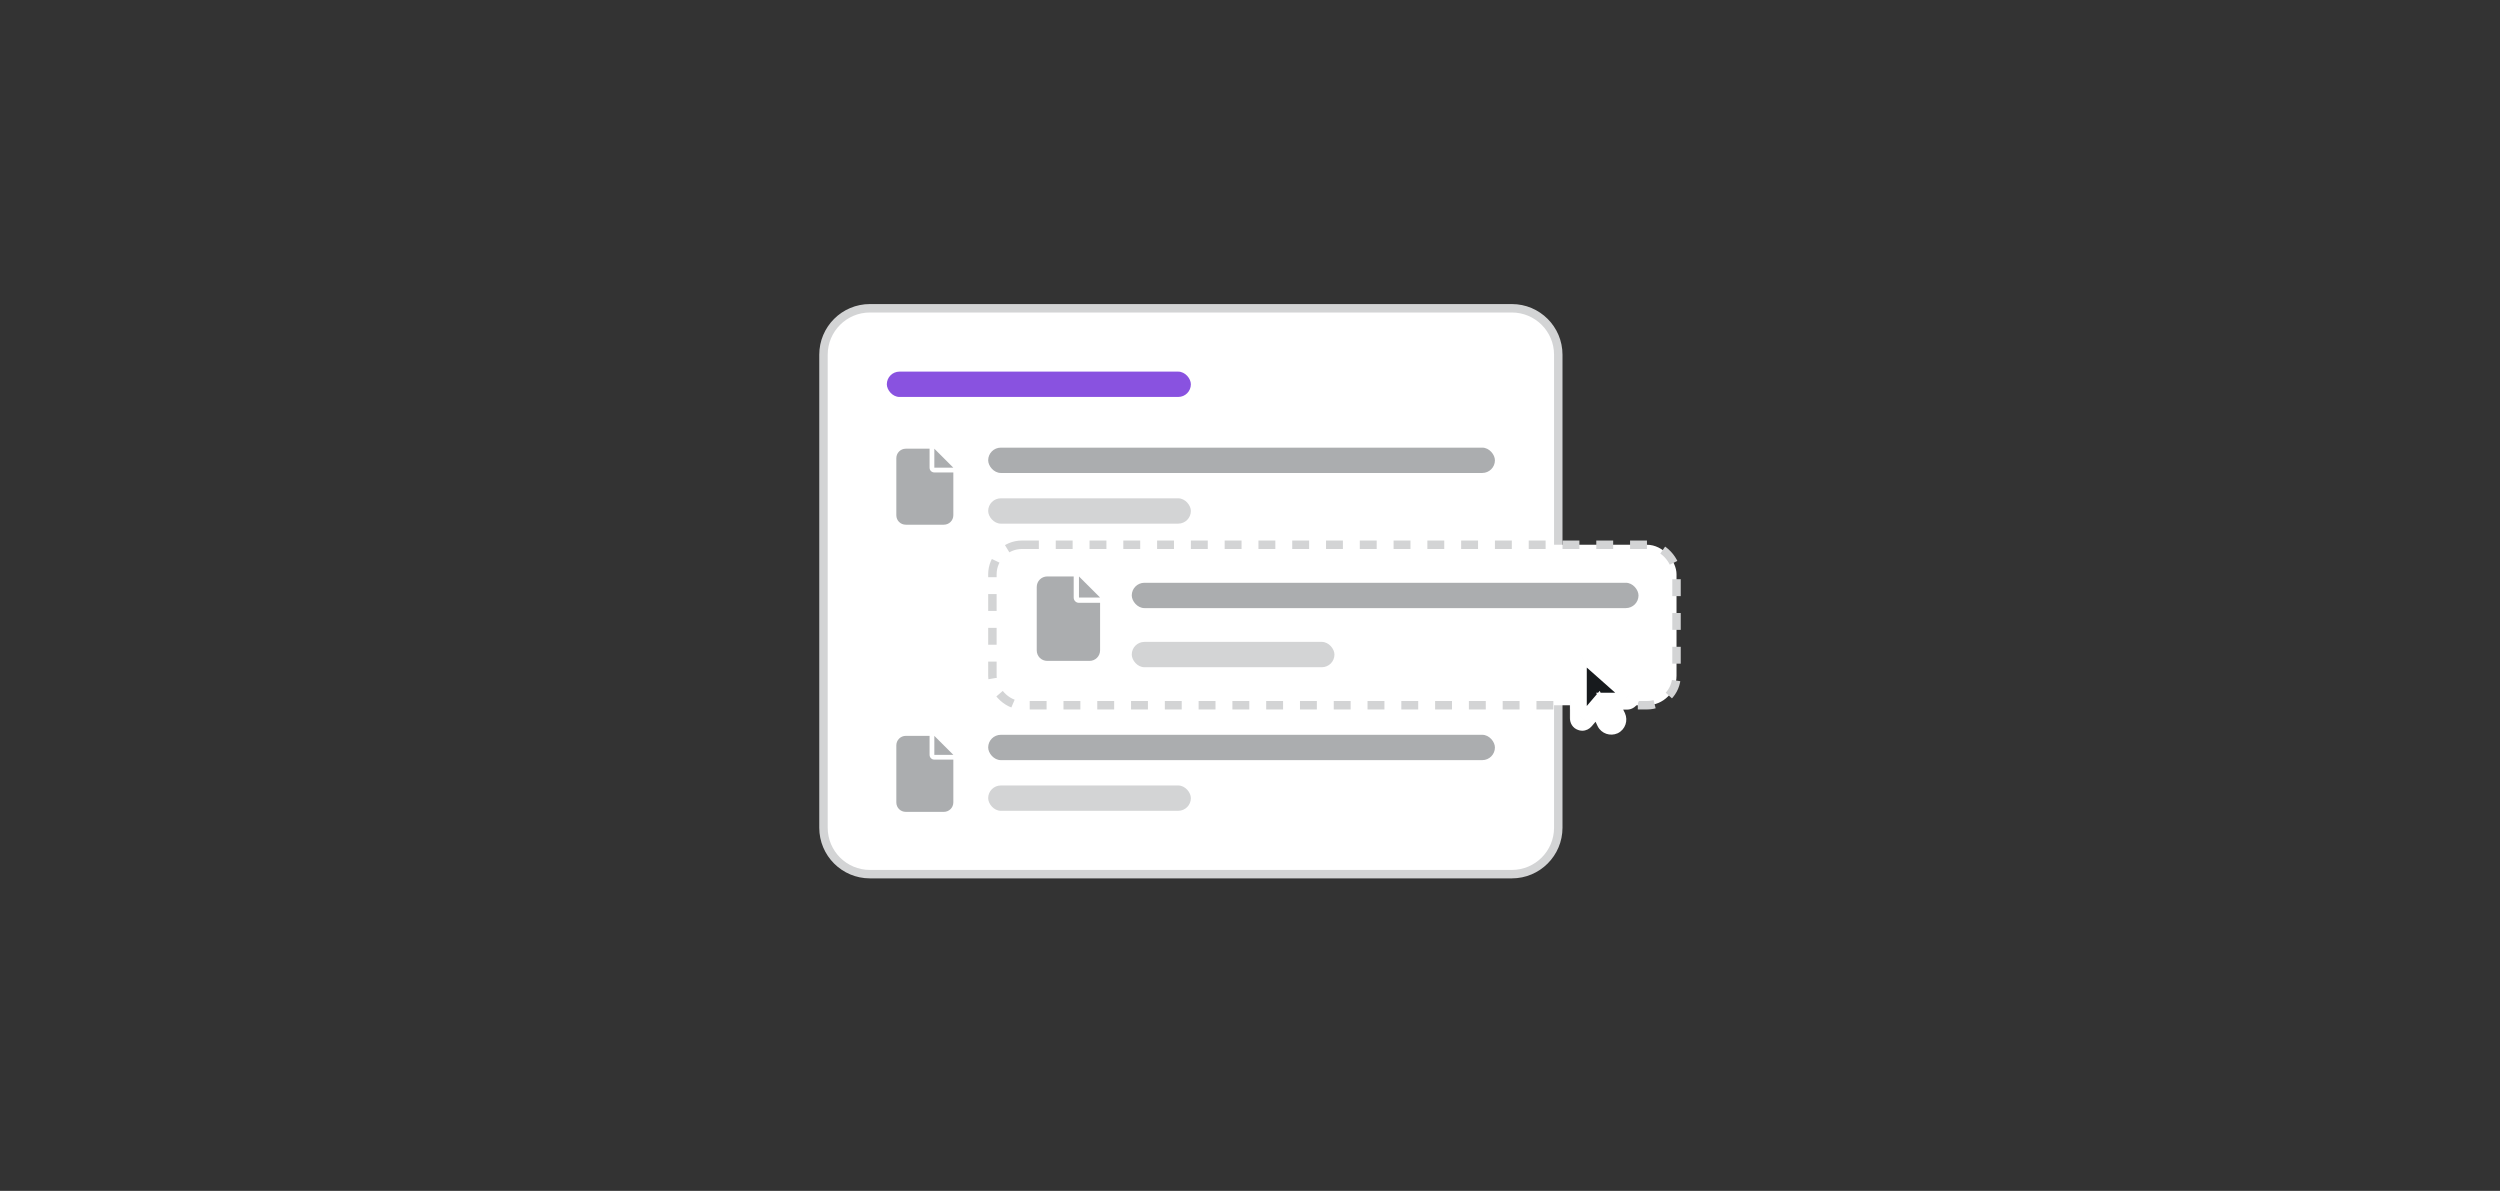 <svg width="296" height="141" viewBox="0 0 296 141" fill="none" xmlns="http://www.w3.org/2000/svg">
<rect x="0" y="0" width="296" height="141" fill="#333333" stroke="none"/>
<path d="M97.5 42C97.5 38.962 99.962 36.5 103 36.5H179C182.038 36.5 184.5 38.962 184.5 42V98C184.5 101.038 182.038 103.5 179 103.5H103C99.962 103.5 97.5 101.038 97.5 98V42Z" fill="white"/>
<path d="M97.5 42C97.5 38.962 99.962 36.5 103 36.5H179C182.038 36.5 184.5 38.962 184.5 42V98C184.5 101.038 182.038 103.5 179 103.5H103C99.962 103.5 97.5 101.038 97.5 98V42Z" stroke="#D3D4D5"/>
<rect x="105" y="44" width="36" height="3" rx="1.5" fill="#8952E0"/>
<path d="M106.125 54.25C106.125 53.635 106.617 53.125 107.25 53.125H110.062V55.375C110.062 55.691 110.309 55.938 110.625 55.938H112.875V61C112.875 61.633 112.365 62.125 111.75 62.125H107.25C106.617 62.125 106.125 61.633 106.125 61V54.25ZM110.625 55.375V53.125L112.875 55.375H110.625Z" fill="#ABADAF"/>
<rect x="117" y="53" width="60" height="3" rx="1.5" fill="#ABADAF"/>
<rect x="117" y="59" width="24" height="3" rx="1.5" fill="#D3D4D5"/>
<path d="M106.125 88.25C106.125 87.635 106.617 87.125 107.25 87.125H110.062V89.375C110.062 89.691 110.309 89.938 110.625 89.938H112.875V95C112.875 95.633 112.365 96.125 111.75 96.125H107.25C106.617 96.125 106.125 95.633 106.125 95V88.25ZM110.625 89.375V87.125L112.875 89.375H110.625Z" fill="#ABADAF"/>
<rect x="117" y="87" width="60" height="3" rx="1.5" fill="#ABADAF"/>
<rect x="117" y="93" width="24" height="3" rx="1.5" fill="#D3D4D5"/>
<rect x="117.5" y="64.5" width="81" height="19" rx="3.5" fill="white"/>
<rect x="117.5" y="64.5" width="81" height="19" rx="3.5" stroke="#D3D4D5" stroke-dasharray="2 2"/>
<path d="M122.75 69.5C122.75 68.816 123.297 68.25 124 68.25H127.125V70.75C127.125 71.102 127.398 71.375 127.75 71.375H130.25V77C130.25 77.703 129.684 78.25 129 78.25H124C123.297 78.25 122.75 77.703 122.75 77V69.5ZM127.75 70.75V68.25L130.25 70.75H127.75Z" fill="#ABADAF"/>
<rect x="134" y="69" width="60" height="3" rx="1.5" fill="#ABADAF"/>
<rect x="134" y="76" width="24" height="3" rx="1.5" fill="#D3D4D5"/>
<mask id="path-13-outside-1_78_7117" maskUnits="userSpaceOnUse" x="185.5" y="75.5" width="9" height="12" fill="black">
<rect fill="white" x="185.5" y="75.5" width="9" height="12"/>
<path d="M193.086 82.707C193.008 82.883 192.832 83.019 192.637 83.019H190.586L191.484 84.856C191.66 85.246 191.504 85.715 191.113 85.91C190.723 86.086 190.254 85.93 190.059 85.539L189.16 83.625L187.695 85.344C187.598 85.461 187.461 85.519 187.344 85.519C187.285 85.519 187.227 85.5 187.168 85.481C186.992 85.422 186.875 85.246 186.875 85.031V77.863C186.875 77.668 186.973 77.492 187.148 77.434C187.305 77.356 187.5 77.375 187.637 77.492L192.93 82.18C193.105 82.316 193.145 82.531 193.086 82.707Z"/>
</mask>
<path d="M193.086 82.707C193.008 82.883 192.832 83.019 192.637 83.019H190.586L191.484 84.856C191.66 85.246 191.504 85.715 191.113 85.91C190.723 86.086 190.254 85.93 190.059 85.539L189.16 83.625L187.695 85.344C187.598 85.461 187.461 85.519 187.344 85.519C187.285 85.519 187.227 85.5 187.168 85.481C186.992 85.422 186.875 85.246 186.875 85.031V77.863C186.875 77.668 186.973 77.492 187.148 77.434C187.305 77.356 187.5 77.375 187.637 77.492L192.93 82.18C193.105 82.316 193.145 82.531 193.086 82.707Z" fill="#171A1D"/>
<path d="M193.086 82.707L194 83.113L194.019 83.069L194.035 83.023L193.086 82.707ZM190.586 83.019V82.019H188.983L189.688 83.459L190.586 83.019ZM191.484 84.856L192.396 84.445L192.39 84.43L192.383 84.416L191.484 84.856ZM191.113 85.91L191.524 86.822L191.542 86.814L191.56 86.805L191.113 85.91ZM190.059 85.539L189.153 85.964L189.159 85.975L189.164 85.986L190.059 85.539ZM189.16 83.625L190.065 83.2L189.406 81.795L188.399 82.976L189.16 83.625ZM187.695 85.344L186.934 84.695L186.927 84.704L187.695 85.344ZM187.148 77.434L187.465 78.382L187.532 78.36L187.596 78.328L187.148 77.434ZM187.637 77.492L188.3 76.744L188.294 76.738L188.288 76.733L187.637 77.492ZM192.93 82.18L192.267 82.928L192.291 82.95L192.316 82.969L192.93 82.18ZM192.172 82.301C192.205 82.227 192.255 82.165 192.322 82.117C192.39 82.068 192.497 82.019 192.637 82.019V84.019C193.299 84.019 193.793 83.579 194 83.113L192.172 82.301ZM192.637 82.019H190.586V84.019H192.637V82.019ZM189.688 83.459L190.586 85.295L192.383 84.416L191.484 82.58L189.688 83.459ZM190.572 85.266C190.535 85.182 190.562 85.068 190.666 85.016L191.56 86.805C192.446 86.362 192.785 85.31 192.396 84.445L190.572 85.266ZM190.703 84.998C190.786 84.961 190.901 84.988 190.953 85.092L189.164 85.986C189.607 86.871 190.659 87.211 191.524 86.822L190.703 84.998ZM190.964 85.114L190.065 83.2L188.255 84.05L189.153 85.964L190.964 85.114ZM188.399 82.976L186.934 84.695L188.456 85.992L189.921 84.274L188.399 82.976ZM186.927 84.704C186.973 84.649 187.03 84.605 187.094 84.574C187.156 84.544 187.24 84.519 187.344 84.519V86.519C187.772 86.519 188.185 86.318 188.464 85.984L186.927 84.704ZM187.344 84.519C187.423 84.519 187.48 84.533 187.498 84.537C187.508 84.54 187.513 84.541 187.51 84.54C187.506 84.539 187.5 84.537 187.484 84.532L186.852 86.429C186.877 86.438 187.094 86.519 187.344 86.519V84.519ZM187.484 84.532C187.783 84.631 187.875 84.89 187.875 85.031H185.875C185.875 85.602 186.201 86.212 186.852 86.429L187.484 84.532ZM187.875 85.031V77.863H185.875V85.031H187.875ZM187.875 77.863C187.875 77.969 187.808 78.268 187.465 78.382L186.832 76.485C186.138 76.716 185.875 77.367 185.875 77.863H187.875ZM187.596 78.328C187.405 78.424 187.165 78.405 186.986 78.251L188.288 76.733C187.835 76.345 187.205 76.287 186.701 76.539L187.596 78.328ZM186.974 78.241L192.267 82.928L193.593 81.431L188.3 76.744L186.974 78.241ZM192.316 82.969C192.111 82.81 192.081 82.559 192.137 82.391L194.035 83.023C194.208 82.504 194.1 81.823 193.544 81.39L192.316 82.969Z" fill="white" mask="url(#path-13-outside-1_78_7117)"/>
</svg>
